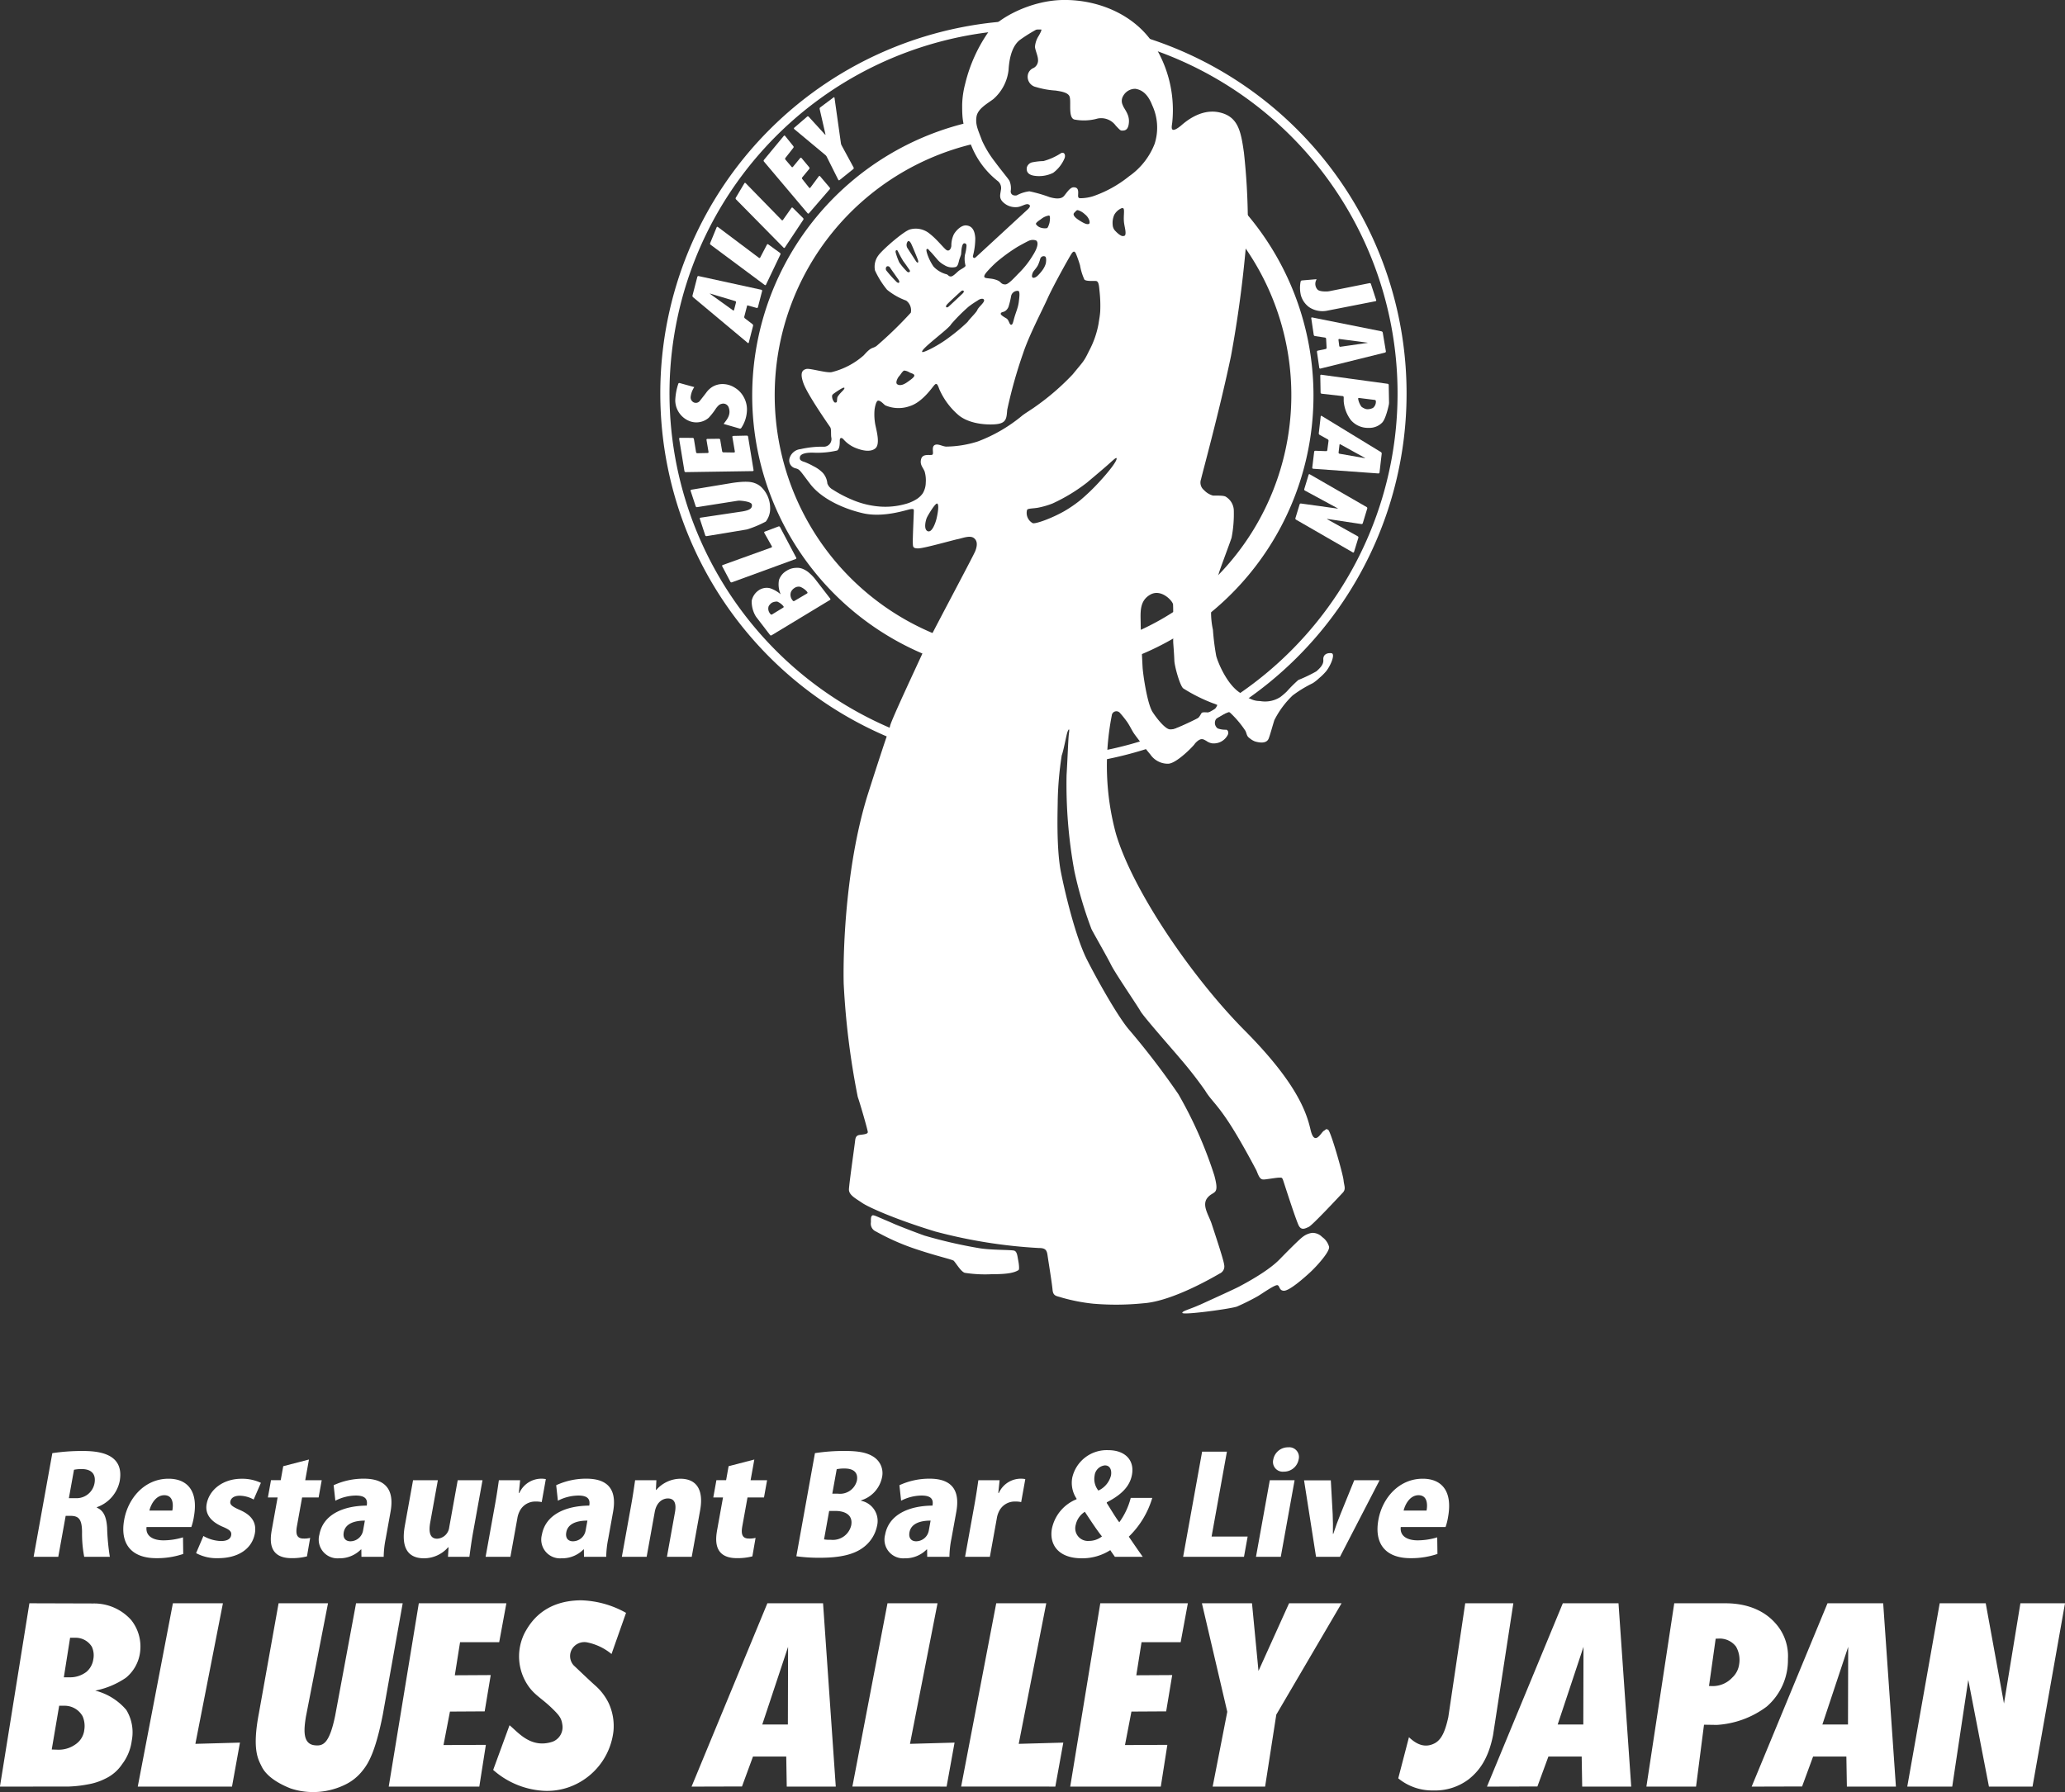 <svg xmlns="http://www.w3.org/2000/svg" xmlns:xlink="http://www.w3.org/1999/xlink" width="333.059" height="289.104" viewBox="0 0 333.059 289.104"><rect x="0" y="0" width="333.059" height="289.104" fill="#333333" stroke="none"/><defs><clipPath id="a"><rect width="120.382" height="211.886" fill="none"/></clipPath></defs><g transform="translate(24913.998 569)"><path d="M498.052,279.935c1.12.461,1.536,1.558,1.651,3.183a35.992,35.992,0,0,0,.44,4.741h-4.135a19.922,19.922,0,0,1-.347-3.993c-.015-2.063-.528-2.613-1.867-2.613h-.774l-1.193,6.607h-3.976l3.018-16.722a32.588,32.588,0,0,1,4.813-.35c2.339,0,6.886.24,6.046,4.892a5.661,5.661,0,0,1-3.661,4.17ZM494.58,278.4a2.946,2.946,0,0,0,3.09-2.391c.347-1.932-1.061-2.3-1.992-2.3a5.614,5.614,0,0,0-1.315.109l-.827,4.586Z" transform="translate(-25396.426 -605.708)" fill="#fff"/><path d="M507.348,285.965a13.127,13.127,0,0,1-4.348.681c-4.023,0-5.874-2.326-5.176-6.189.637-3.534,3.33-6.629,7.148-6.629,3.043,0,4.847,1.976,4.089,6.168a9.079,9.079,0,0,1-.406,1.623h-7.226c-.174,1.471,1.067,2.151,2.727,2.151a10.985,10.985,0,0,0,3.155-.483Zm-1.757-7c.2-1.1.082-2.476-1.3-2.476-1.363,0-2.147,1.446-2.4,2.476Z" transform="translate(-25391.793 -604.273)" fill="#fff"/><path d="M514.945,277.186a4.741,4.741,0,0,0-2.251-.615c-.887,0-1.41.372-1.508.923-.09.5.24.812,1.545,1.382,2.066.9,2.676,2.173,2.413,3.752-.459,2.547-2.722,4.018-5.949,4.018a6.97,6.97,0,0,1-3.534-.815l1.18-2.763a6.014,6.014,0,0,0,2.829.812c1,0,1.538-.33,1.644-.921s-.2-.9-1.405-1.4c-2.275-.989-2.775-2.373-2.546-3.645.419-2.326,2.644-4.08,5.643-4.08a7.088,7.088,0,0,1,3.108.658Z" transform="translate(-25388.031 -604.273)" fill="#fff"/><path d="M516.007,272.8l4.148-1.076-.6,3.336h2.659l-.5,2.785H519.05l-.839,4.655c-.262,1.448.121,1.973,1.075,1.973a3.851,3.851,0,0,0,1.064-.11l-.516,2.984a9.717,9.717,0,0,1-2.5.287c-3.932,0-3.412-3.249-3.159-4.653l.925-5.137h-1.567l.5-2.785H515.6Z" transform="translate(-25384.322 -605.265)" fill="#fff"/><path d="M529.893,283.508a15.62,15.62,0,0,0-.322,2.916h-3.589l-.015-1.183H525.9a4.838,4.838,0,0,1-3.553,1.426,3.023,3.023,0,0,1-3.152-3.8c.59-3.268,3.864-4.672,7.639-4.7.171-.943-.138-1.623-1.751-1.623a7.3,7.3,0,0,0-3.308.833l-.277-2.5a11.512,11.512,0,0,1,4.872-1.054c4.224,0,4.8,2.591,4.307,5.335Zm-3.358-2.921c-1.66,0-3.149.462-3.408,1.886-.182,1.009.375,1.451,1.077,1.451a2.1,2.1,0,0,0,2.041-1.733Z" transform="translate(-25381.684 -604.274)" fill="#fff"/><path d="M539.61,282.375c-.272,1.514-.449,2.875-.6,3.971h-3.452l.094-1.536h-.068a5.2,5.2,0,0,1-3.887,1.779c-2.591,0-3.739-1.689-3.1-5.245l1.327-7.35h4l-1.229,6.8c-.3,1.667,0,2.634,1.115,2.634a2.076,2.076,0,0,0,1.951-1.866l1.365-7.57h4Z" transform="translate(-25377.301 -604.196)" fill="#fff"/><path d="M546.443,277.6a3.959,3.959,0,0,0-.962-.088,2.8,2.8,0,0,0-2.6,1.558,3.868,3.868,0,0,0-.369,1.164l-1.117,6.189h-4l1.508-8.363c.293-1.623.472-2.874.631-3.992h3.43l-.213,2.06h.09a3.89,3.89,0,0,1,4.267-2.238Z" transform="translate(-25373.07 -604.274)" fill="#fff"/><path d="M554.288,283.508a15.748,15.748,0,0,0-.324,2.916h-3.587l-.015-1.183h-.069a4.832,4.832,0,0,1-3.552,1.426,3.024,3.024,0,0,1-3.153-3.8c.59-3.268,3.865-4.672,7.641-4.7.171-.943-.138-1.623-1.751-1.623a7.3,7.3,0,0,0-3.309.833l-.275-2.5a11.5,11.5,0,0,1,4.87-1.054c4.226,0,4.8,2.591,4.308,5.335Zm-3.358-2.921c-1.66,0-3.15.462-3.408,1.886-.182,1.009.375,1.451,1.077,1.451a2.1,2.1,0,0,0,2.041-1.733Z" transform="translate(-25370.186 -604.274)" fill="#fff"/><path d="M563.6,286.425h-4l1.295-7.176c.234-1.293,0-2.238-1.14-2.238-.842,0-1.835.593-2.12,2.172l-1.307,7.242h-4l1.517-8.406c.265-1.47.456-2.785.622-3.948h3.43l-.075,1.56h.068a5.221,5.221,0,0,1,3.867-1.8c2.682,0,3.776,1.866,3.2,5.072Z" transform="translate(-25366.029 -604.274)" fill="#fff"/><path d="M564.826,272.8l4.148-1.076-.6,3.336h2.659l-.5,2.785h-2.659l-.84,4.655c-.262,1.448.122,1.973,1.076,1.973a3.856,3.856,0,0,0,1.065-.11l-.517,2.984a9.723,9.723,0,0,1-2.5.287c-3.932,0-3.414-3.249-3.161-4.653l.927-5.137h-1.567l.5-2.785h1.567Z" transform="translate(-25361.309 -605.265)" fill="#fff"/><path d="M581.89,278.817a3.329,3.329,0,0,1,2.584,4.061,5.747,5.747,0,0,1-2.269,3.511c-1.389,1.03-3.5,1.624-6.882,1.624a26.647,26.647,0,0,1-3.864-.24l3-16.636a30.433,30.433,0,0,1,4.813-.352c2.089,0,3.617.219,4.766,1.031a3.118,3.118,0,0,1,1.224,3.292,4.9,4.9,0,0,1-3.362,3.645Zm-5.964,6.234a5.254,5.254,0,0,0,1.1.065,3.035,3.035,0,0,0,3.286-2.347c.307-1.711-1.083-2.306-2.537-2.306h-1.024Zm2.263-7.373a2.8,2.8,0,0,0,3.037-2.11c.246-1.358-.624-1.951-1.964-1.951a5.682,5.682,0,0,0-1.293.112l-.712,3.949Z" transform="translate(-25357.016 -605.708)" fill="#fff"/><path d="M591.906,283.508a15.625,15.625,0,0,0-.322,2.916H588l-.015-1.183h-.069a4.832,4.832,0,0,1-3.552,1.426,3.024,3.024,0,0,1-3.153-3.8c.59-3.268,3.865-4.672,7.641-4.7.171-.943-.138-1.623-1.751-1.623a7.3,7.3,0,0,0-3.309.833l-.275-2.5a11.508,11.508,0,0,1,4.869-1.054c4.227,0,4.8,2.591,4.31,5.335Zm-3.358-2.921c-1.66,0-3.15.462-3.408,1.886-.182,1.009.375,1.451,1.077,1.451a2.1,2.1,0,0,0,2.041-1.733Z" transform="translate(-25352.451 -604.274)" fill="#fff"/><path d="M599,277.6a3.961,3.961,0,0,0-.962-.088,2.8,2.8,0,0,0-2.6,1.558,3.87,3.87,0,0,0-.369,1.164l-1.117,6.189h-4l1.508-8.363c.293-1.623.474-2.874.631-3.992h3.43l-.213,2.06h.091a3.887,3.887,0,0,1,4.266-2.238Z" transform="translate(-25348.295 -604.274)" fill="#fff"/><path d="M615.683,278.4a14.352,14.352,0,0,1-3.786,6.253c.668.968,1.438,2.109,2.254,3.25h-4.5c-.232-.35-.474-.658-.739-1.076a8.38,8.38,0,0,1-4.6,1.315c-3.839,0-5.266-2.279-4.816-4.781a6.545,6.545,0,0,1,3.967-4.742l.015-.087a4.616,4.616,0,0,1-.7-3.4A5.7,5.7,0,0,1,608.6,270.7c2.637,0,4.241,1.557,3.81,3.951-.293,1.624-1.351,3.074-4.052,4.455l-.021.112c.674,1.051,1.452,2.39,2.028,3.115a11.628,11.628,0,0,0,1.844-3.929h3.474Zm-8.116,6.212c-.8-.987-1.814-2.547-2.76-3.971a3.318,3.318,0,0,0-1.474,2.128,2.035,2.035,0,0,0,2.128,2.569,3.338,3.338,0,0,0,2.107-.725m-1.192-9.767a2.974,2.974,0,0,0,.617,2.37,3.683,3.683,0,0,0,2.032-2.437c.134-.745-.072-1.624-.981-1.624a1.858,1.858,0,0,0-1.667,1.691" transform="translate(-25343.834 -605.75)" fill="#fff"/><path d="M623.671,287.824h-9.815l3.062-16.963h4l-2.472,13.693h5.816Z" transform="translate(-25337.029 -605.673)" fill="#fff"/><path d="M625.84,288.05h-4l2.229-12.355h4Zm.481-13.738a1.575,1.575,0,0,1-1.692-1.953,2.408,2.408,0,0,1,2.4-1.975,1.571,1.571,0,0,1,1.688,1.975,2.4,2.4,0,0,1-2.4,1.953" transform="translate(-25333.264 -605.897)" fill="#fff"/><path d="M639.295,273.993l-6.39,12.354h-3.862l-1.932-12.333h4.316l.3,5.421c.054,1.076.054,2.085.035,3.2h.069c.366-1.14.717-2.085,1.168-3.2l2.207-5.441Z" transform="translate(-25330.781 -604.196)" fill="#fff"/><path d="M644.831,285.965a13.135,13.135,0,0,1-4.349.681c-4.023,0-5.874-2.326-5.176-6.189.637-3.534,3.331-6.629,7.15-6.629,3.041,0,4.845,1.976,4.089,6.168a9.342,9.342,0,0,1-.406,1.623h-7.226c-.174,1.471,1.065,2.151,2.726,2.151a10.993,10.993,0,0,0,3.155-.483Zm-1.758-7c.2-1.1.084-2.476-1.3-2.476-1.364,0-2.147,1.446-2.4,2.476Z" transform="translate(-25326.986 -604.273)" fill="#fff"/><path d="M504.931,287.485H513l-4.443,22.678,7.191-.2-1.283,7.093h-15.2Z" transform="translate(-25391.043 -597.836)" fill="#fff"/><path d="M528.379,287.485H535.9l-3.206,17.961c-1.139,5.758-2.245,7.776-3.222,8.98a7.938,7.938,0,0,1-2.9,2.342,11.742,11.742,0,0,1-4.881,1.171,11.415,11.415,0,0,1-3.871-.584c-2.242-.887-3.97-2.082-4.686-3.578-.515-1.077-1.561-2.635-.424-8.558l3.174-17.735h7.972l-3.562,18.286c-.327,2.017-.586,4.4,1.4,4.622,1.321.147,2.363-.146,3.318-4.783Z" transform="translate(-25384.949 -597.836)" fill="#fff"/><path d="M531.627,287.485H545.75l-1.157,6.279H538.28l-.845,5.337,5.791-.033-.976,5.856-5.6.033-1.041,5.4,6.833-.032-1.057,6.735h-14.61Z" transform="translate(-25378.076 -597.836)" fill="#fff"/><path d="M538.228,314.516l2.635-7.2c1.391,1.123,3.417,3.808,6.932,2.66a2.5,2.5,0,0,0,1.586-2.757c-.147-1-.419-1.432-1.66-2.635-1.635-1.586-2.734-2.075-3.783-3.539a8.38,8.38,0,0,1-.562-8.762c.789-1.392,2.93-5.075,9.006-5.123a15.666,15.666,0,0,1,7.272,2.025l-2.342,6.639a8.959,8.959,0,0,0-3.832-1.855,2.332,2.332,0,0,0-2.538,1.051,2.228,2.228,0,0,0,.268,2.635c.758.708,2.384,2.275,3.417,3.2a9.07,9.07,0,0,1,2.245,2.93,8.829,8.829,0,0,1,.758,4.441,10.884,10.884,0,0,1-5.931,8.541,10.549,10.549,0,0,1-5.281,1.127,13.416,13.416,0,0,1-8.19-3.371" transform="translate(-25372.68 -597.99)" fill="#fff"/><path d="M575.507,307.046l.032-12.533-4.163,12.533Zm-.259,5.168h-5.369l-1.773,4.825-8.134.023L572.2,287.485h8.981l2.051,29.576h-7.907l-.081-4.848" transform="translate(-25362.43 -597.836)" fill="#fff"/><path d="M615.915,287.486l8.078,0,1.047,10.916,4.931-10.916h8.468l-10.527,17.961-1.806,11.616h-8.458l2.358-12.071Z" transform="translate(-25336.059 -597.836)" fill="#fff"/><path d="M648.238,287.485H656l-3.274,21.279c-.781,4-2.388,5.881-3.9,7.094a8.969,8.969,0,0,1-5.727,1.822,8.624,8.624,0,0,1-5.662-1.953l1.726-6.637c1.429,1.365,2.746,1.686,4.1,1.008,1.236-.617,1.789-2.179,2.245-4.23Z" transform="translate(-25325.914 -597.836)" fill="#fff"/><path d="M698.463,287.485h7.422l2.946,16.172,2.649-16.172h7.192l-5.238,29.576h-7.029l-3.333-17.212-2.588,17.212h-7.252Z" transform="translate(-25299.611 -597.836)" fill="#fff"/><path d="M499.214,296.53a3.259,3.259,0,0,1-1.107,2.019,4.32,4.32,0,0,1-2.785.878h-.859l1.008-6.379h.983a3.046,3.046,0,0,1,2.532,1.463,3.327,3.327,0,0,1,.228,2.019m-1.464,11.486a3.253,3.253,0,0,1-1.232,2.1,4.66,4.66,0,0,1-3.032.992l-.976-.032,1.2-7.06h.878a3.318,3.318,0,0,1,2.9,1.694,3.95,3.95,0,0,1,.255,2.307m1.78-6.442a13.323,13.323,0,0,0,4.954-2.075,6.375,6.375,0,0,0,2.319-4.485,6.86,6.86,0,0,0-1.473-4.829,8.016,8.016,0,0,0-6.117-2.669l-10.3-.031-4.751,29.576,11.107-.012a19.78,19.78,0,0,0,3.062-.346,9.8,9.8,0,0,0,2.8-.912,6.7,6.7,0,0,0,2.734-2.342,7.938,7.938,0,0,0,1.561-3.807,6.958,6.958,0,0,0-.878-4.947,9.679,9.679,0,0,0-5.019-3.122" transform="translate(-25398.164 -597.836)" fill="#fff"/><path d="M606.328,287.485h14.124l-1.159,6.279h-6.31l-.846,5.337,5.791-.033-.976,5.856-5.6.033-1.041,5.4,6.833-.032-1.057,6.735h-14.61Z" transform="translate(-25342.863 -597.836)" fill="#fff"/><path d="M583.263,287.485h8.07l-4.443,22.678,7.191-.2-1.284,7.093H577.6Z" transform="translate(-25354.119 -597.836)" fill="#fff"/><path d="M595.182,287.485h8.07l-4.443,22.678,7.191-.2-1.285,7.093H589.522Z" transform="translate(-25348.5 -597.836)" fill="#fff"/><path d="M679.605,297.279a3.576,3.576,0,0,1-1.123,2.2,4.293,4.293,0,0,1-3.2,1.367l-.546-.015,1.074-7.631.5-.018a3.293,3.293,0,0,1,2.782,1.293,4.321,4.321,0,0,1,.514,2.807m5.84-6.574c-1.532-1.757-4.136-3.221-8.041-3.221h-8.276l-4.491,29.576h8.006l1.285-9.988,2.082.032a14.887,14.887,0,0,0,8.038-2.962,9.909,9.909,0,0,0,3.417-7.679,7.893,7.893,0,0,0-2.019-5.759" transform="translate(-25313.092 -597.836)" fill="#fff"/><path d="M662.7,307.046l.031-12.533-4.166,12.533Zm-.262,5.168h-5.369l-1.773,4.825-8.135.023,12.235-29.576h8.98l2.051,29.576h-7.907l-.081-4.848" transform="translate(-25321.33 -597.836)" fill="#fff"/><path d="M691.713,307.046l.031-12.533-4.165,12.533Zm-.262,5.168h-5.369l-1.773,4.825-8.135.023,12.233-29.576h8.981l2.053,29.576h-7.909l-.081-4.848" transform="translate(-25307.652 -597.836)" fill="#fff"/><g transform="translate(-24807.5 -569)"><g clip-path="url(#a)"><path d="M188.692,81.112c-.066.631.211,1.086,1.1,1.264a5.15,5.15,0,0,0,3.16-.454A5.65,5.65,0,0,0,194.8,79.54c.211-.665-.195-1.054-.648-.746a10.016,10.016,0,0,1-2.771,1.232,10.488,10.488,0,0,0-1.848.211,1.164,1.164,0,0,0-.843.875" transform="translate(-129.585 -54.041)" fill="#fff"/><path d="M109.973,626.379c-.544-.242-1.108-.495-1.264-.421-.28.131-.265.533-.259,1.1a1.369,1.369,0,0,0,.827,1.508,37.226,37.226,0,0,0,6.628,2.9c3.294,1.1,5.736,1.62,5.916,1.829.485.556,1.118,1.685,1.75,1.928a21.179,21.179,0,0,0,4.377.227c2.457.007,3.609-.218,4.311-.665.178-.113.041-1.136-.065-1.637s-.145-1.329-.616-1.491-3.626-.078-5.572-.391a76.419,76.419,0,0,1-8.931-2.049c-1.916-.681-4.639-1.766-4.978-1.925-.521-.243-1.391-.594-2.123-.918" transform="translate(-74.48 -429.889)" fill="#fff"/><path d="M271.621,646.567c-1.589.725-2.845,1-2.808,1.3.051.412,8-.68,8.83-1.024a36.119,36.119,0,0,0,3.4-1.7c.732-.444,2.706-1.839,3.109-1.743s.237.843,1.006.9c.867.062,3.188-1.973,4.3-3,.939-.869,3.253-3.371,3.011-4.139a2.87,2.87,0,0,0-1.093-1.524,2.2,2.2,0,0,0-1.573-.677,3.046,3.046,0,0,0-1.524.615c-.6.409-3.139,3.007-3.8,3.684s-2.305,2.144-6.5,4.367c-.742.393-3.944,1.848-6.355,2.949" transform="translate(-184.616 -436.069)" fill="#fff"/><path d="M155.789,190.379c-.065-.875-2.074-7.974-2.5-8.136s-.227-.065-.681.194-1.491,2.593-2.139-.194-2.2-7.521-10.632-16.013-18.023-22.5-20.746-31.7a41.982,41.982,0,0,1-.681-19.092.747.747,0,0,1,1.321-.422,16.946,16.946,0,0,1,1.2,1.507c.426.646.8,1.442,1.11,1.872.632.883,1.888,2.488,2.6,3.331a3.416,3.416,0,0,0,2.861,1.483c1.362-.033,4.044-2.836,4.238-3.128s.752-.837,1.173-.837c.273,0,.358.072.729.267a2.181,2.181,0,0,0,.948.407,2.532,2.532,0,0,0,2.466-1.248c.324-.486.049-.981-.243-.948a3.646,3.646,0,0,1-1.321-.211,1.109,1.109,0,0,1,.144-1.872,7.568,7.568,0,0,1,1.7-.765l.165.108a15.987,15.987,0,0,1,2.464,2.917c.263.55.177.841.688,1.2a3.05,3.05,0,0,0,.851.511c1.329.389,1.994.105,2.22-.478s.584-1.912.908-2.95a14.638,14.638,0,0,1,2.95-3.987,19.808,19.808,0,0,1,3.241-1.977,6.878,6.878,0,0,0,1.046-.827A8.791,8.791,0,0,0,153,108.271c.745-.94,1.511-2.82.831-2.893-.854-.091-1.366.336-1.3,1.082s-.535,1.325-1.118,1.844A24.07,24.07,0,0,1,148.5,109.7a21.088,21.088,0,0,0-1.86,1.856,12.514,12.514,0,0,1-1.033.887,4.551,4.551,0,0,1-3.27.657c-.681-.032-1.357-.028-3.367-1.422s-3.383-4.668-3.708-5.835a38.942,38.942,0,0,1-.535-4.243,13.179,13.179,0,0,1-.3-3.018,43.007,43.007,0,0,1,1.232-6.029c.13-.551,1.75-4.8,2.074-5.8a20.162,20.162,0,0,0,.357-4.506,2.669,2.669,0,0,0-1.232-2.075c-.324-.292-1.686-.195-2.139-.227a3.108,3.108,0,0,1-1.426-.875,1.563,1.563,0,0,1-.486-1.75c.195-.908,3.015-11.183,4.83-19.871a187.934,187.934,0,0,0,2.723-21.815,106.451,106.451,0,0,0-.632-11.005c-.486-3.42-.908-5.867-4.036-6.515s-5.721,1.831-6.159,2.188-1.037.762-1.3.616-.113-.746-.065-1.183a19.661,19.661,0,0,0-2.237-11.28C123.049,2.727,116.6-.126,110.44,0c-5.234.11-10.245,2.94-11.735,4.895a24.717,24.717,0,0,0-3.938,8.63,14.532,14.532,0,0,0-.486,3.379c0,2.553.081,3.42,1.6,6.888a13.671,13.671,0,0,0,4.181,5.446,1.443,1.443,0,0,1,.47,1.4c-.1.745-.34,1.321.34,1.969a2.837,2.837,0,0,0,2.139.811c.778,0,1.491-.616,1.945-.454s.227.519-.13.843-7.942,7.326-8.3,7.65-.486.1-.519-.13a11.03,11.03,0,0,0,.389-2.918c-.1-1.523-.713-1.977-1.459-2.042s-1.556.713-1.977,1.394a4.106,4.106,0,0,0-.422,1.913c-.065.518-.389.94-.81.648s-1.556-1.75-2.658-2.593a3.486,3.486,0,0,0-3.209-.713c-1.037.292-4.473,3.306-5.089,4.182a3.041,3.041,0,0,0-.551,2.431,14.194,14.194,0,0,0,1.945,3.112,10.478,10.478,0,0,0,3.08,1.75A1.934,1.934,0,0,1,86,50.442a62.894,62.894,0,0,1-5.543,5.381c-.713.486-.746.032-2.042,1.491a12.185,12.185,0,0,1-5.187,2.723c-.843.162-3.5-.648-4.052-.518s-1.167.454-.486,2.334S72.806,68.627,73,68.919s.1,1.037.162,1.588a1.241,1.241,0,0,1-1.329,1.556,15.474,15.474,0,0,0-3.6.389,2.072,2.072,0,0,0-1.815,1.556,1.3,1.3,0,0,0,.907,1.523c.778.195.681.227,2.431,2.528s5.154,3.955,8.493,4.733,7.066-.551,7.683-.648.551.065.551.357-.194,4.506-.162,5.089-.033.908.94.875,5.64-1.362,6.321-1.491,1.912-.648,2.561-.194.584,1.264.259,2.107S88.949,103.02,88.17,104.77s-5.251,11.216-5.511,12.318.065-.389-3.5,10.762-4.117,24.927-3.987,30.827a125.831,125.831,0,0,0,2.269,18.282c.421,1.2,1.621,5.381,1.621,5.673s-.518.356-1,.421-.94.033-1.037.908-.973,7-1.005,7.909,1.07,1.459,2.107,2.172,5.349,2.658,11.832,4.635a82,82,0,0,0,16.661,2.658c.972,0,1.3.227,1.426,1.135s.714,4.473.811,5.575.648,1.005,1.523,1.3a29.369,29.369,0,0,0,5.024.973,43.736,43.736,0,0,0,8.1-.065c4.8-.324,11.734-4.473,12.318-4.8a1.246,1.246,0,0,0,.713-1.426c-.065-.745-1.556-5.186-2.01-6.58s-1.653-3.014-.681-4.214,2.01-.292,1.1-3.631a67.225,67.225,0,0,0-5.8-13.1,123.833,123.833,0,0,0-7.877-10.308c-1.751-1.977-5.154-8.006-6.872-11.41s-3.4-10.146-4.181-14.068-.519-10.34-.519-11.572a53.532,53.532,0,0,1,.648-7.294c.292-.745.746-3.274.908-3.728s.389-.778.259.13-.195,3.566-.389,6.775a77.426,77.426,0,0,0,1.264,15.527,64.988,64.988,0,0,0,2.755,9.336c.356.713,2.5,4.441,3.177,5.8s4.247,6.58,4.733,7.455,5.64,6.71,6.191,7.391a65.978,65.978,0,0,1,4.214,5.381c.94,1.556,1.783,2.042,3.793,5.089s4.506,7.844,4.506,7.844c.454,1.167.648,1.491,1.3,1.426s1.945-.292,2.334-.292.486-.065.648.389,2.172,6.807,2.593,7.455.94.389,1.556.1,4.895-4.895,5.478-5.511.195-1.167.13-2.042M120.2,38.084c-.285.013-.76-.348-1.155-.766a1.489,1.489,0,0,1-.486-1.021,3.251,3.251,0,0,1,.252-1.638A2.468,2.468,0,0,1,120,33.586c.236-.026.347-.019.377.316.038.424-.061,1.021-.012,1.762.045.687.287,1.409.267,1.945-.017.439-.157.461-.438.474m8.1,59.425c.063,1.005,0,5.8.033,6.224s.146,1.9.178,2.836.906,4.081,1.442,4.49a26.533,26.533,0,0,0,4.8,2.4,4.238,4.238,0,0,1,.685.275,1.884,1.884,0,0,1-1.009,1.086c-.367.193-.79.063-1.212.1s-.28.164-.766.812c-.407.542-2.565,1.351-3.793,1.825a3.024,3.024,0,0,1-.827.109c-.666.025-1.945-1.449-2.82-2.778s-1.556-6.11-1.621-7.212-.308-6.4-.308-6.856c0-1.848-.324-3.835,1.556-4.895,1.783-1,3.631,1.07,3.663,1.588M105.115,30.863a5.672,5.672,0,0,0-2.034.656c-.34.073-.973.008-.973-.672a3.042,3.042,0,0,0-.194-1.661c-.186-.358-1.332-1.7-2.407-3.161a16.937,16.937,0,0,1-2.018-3.33c-.632-1.726-1.094-2.537-.9-3.849s1.742-2.115,2.723-2.861a7.3,7.3,0,0,0,2.456-4.716c.122-2.115.656-3.963,1.872-4.862a24.764,24.764,0,0,1,2.869-1.775.961.961,0,0,1,.389-.146c.437.1-.049.9-.268,1.289a3.864,3.864,0,0,0-.608,1.775c.049.559.462,1.434.486,1.994a1.4,1.4,0,0,1-.681,1.41,1.509,1.509,0,0,0-.973,1.264,1.688,1.688,0,0,0,1.337,1.823,13.7,13.7,0,0,0,3.16.567c.664.114,1.889.243,2.22.891.373.729-.267,3.412.778,3.776a8.126,8.126,0,0,0,3.785-.154,2.911,2.911,0,0,1,2.917,1.143c.778.827.778.827,1.191.8s.891-.211.94-1.451-.818-2.075-.989-2.634a1.536,1.536,0,0,1,.049-1.483,2.2,2.2,0,0,1,1.969-1.167c.827.122,1.921.584,2.723,2.65a8.569,8.569,0,0,1,.389,6.224,11.392,11.392,0,0,1-4.109,5.227,19.139,19.139,0,0,1-5.835,3.233,7.1,7.1,0,0,1-2.091.316c-.413-.049-.292-.389-.292-.924s-.17-.859-.778-.835-1.22,1.112-1.58,1.467c-.568.559-1.7.267-2.237.122a22.381,22.381,0,0,0-3.29-.948m9.611,5.263c-.371.155-.99-.211-1.641-.632-.413-.269-.813-.607-.827-.924-.007-.155.144-.286.3-.438.072-.086.2-.238.365-.231a2.7,2.7,0,0,1,1.114.636c.766.577.969,1.47.685,1.589m-7.912.547a1.371,1.371,0,0,1-.607-.493c-.138-.212.541-.643.837-.852a2.6,2.6,0,0,1,1.256-.559c.264.057.112.967.081,1.135s-.235.822-.4.9a2.152,2.152,0,0,1-1.163-.126m.951,5.867a3.648,3.648,0,0,1-.527,1.037,6.855,6.855,0,0,1-.7.819c-.343.359-.706.491-.883.381s-.119-.419-.008-.729c.13-.361.605-.747.875-1.3a6.845,6.845,0,0,0,.365-1.025.569.569,0,0,1,.779-.345c.256.151.151.927.1,1.159m-9.53,1.353a19.83,19.83,0,0,1,1.586-1.606,27.811,27.811,0,0,1,3.246-2.379c.4-.25,1.724-.957,1.935-1.047a1.551,1.551,0,0,1,1.216-.061c.4.288.263,1.142-.511,2.358a14.656,14.656,0,0,1-2.159,2.785c-.848.85-1.784,1.944-2.31,1.942-.643,0-.68-.361-1.1-.587a3.986,3.986,0,0,0-1.2-.342c-.5-.07-.972-.071-1.061-.243-.106-.2.089-.487.356-.819m5.187,4.8a5.94,5.94,0,0,1-.231,1.046c-.068.249-.32.935-.459,1.4-.182.6-.263,1.19-.486,1.245-.367.092-.358-.727-.818-1.015-.2-.123-.943-.521-.924-.754.05-.3.338-.207.705-.425a1.5,1.5,0,0,0,.559-.717,13.652,13.652,0,0,0,.425-1.775,1.067,1.067,0,0,1,1.094-.778c.389,0,.207,1.135.134,1.775M88.575,40.183c.211-.112.293.118.551.372.379.373.881,1.005,1.057,1.187A3.728,3.728,0,0,0,91.4,42.76a2.288,2.288,0,0,0,1.846.308c.332-.116.431-.623.535-1.039.088-.352.272-.763.316-.96.034-.15.035-.431.067-.717.059-.537.177-1.12.486-1.1.227.015.314.14.335.359a7.013,7.013,0,0,1-.262,1.519,4.22,4.22,0,0,0,.1,1.712c.023.245-.734.577-1.056.821s-.908.915-1.285.937-.453-.261-.7-.346A4.374,4.374,0,0,1,89.661,43a8.206,8.206,0,0,1-.978-1.928c-.123-.382-.243-.8-.107-.891m5.77,7.18c-.47.454-1.912,1.8-2.237,2.091s-.616.081-.292-.308,2.3-2.172,2.3-2.172c.243-.227.7-.065.227.389M92.493,52.31a28.568,28.568,0,0,1,2.826-2.837,14.693,14.693,0,0,1,1.447-.982c.352-.278.851-.409,1.018-.164.262.383-.842,1.145-1.061,1.692-.159.4-1.206,1.377-1.573,1.921A28.763,28.763,0,0,1,92.1,54.486c-1.686,1.288-4.107,2.475-4.264,2.292-.35-.412,4.37-3.782,4.659-4.468m-8.8-6.836a20.241,20.241,0,0,1-1.621-1.807.511.511,0,0,1,0-.632c.162-.178.47-.049.551.1s1.226,1.747,1.41,2.026c.252.381.049.656-.34.316m1.718-1.637a10.931,10.931,0,0,1-1.272-1.5,10.353,10.353,0,0,1-.592-1.637c-.056-.287.146-.462.324-.252a17.921,17.921,0,0,0,.916,1.686c.486.64.714,1.013.981,1.378s-.13.511-.356.324m.04-3.821a.974.974,0,0,1-.024-.96c.219-.419.51.037.607.219.179.337.948,2.2,1.106,2.65s-.049.608-.316.207-1.151-1.777-1.374-2.115M84.141,60.657c.168-.152.537-.836.8-.876a1.987,1.987,0,0,1,.865.31c.3.148.74.219.761.482s-.594.686-.911.915-1.181.91-1.824.516c-.429-.264.143-1.195.31-1.347M73.3,63.847c.04-.239.345-.386.578-.567.3-.2,1.257-.857,1.39-.723s-.273.5-.589.834a5.952,5.952,0,0,0-.434.534c-.145.211-.111.378-.167.845-.026.216-.327.205-.412.122a1.522,1.522,0,0,1-.367-1.046M90.142,83.691c-.15.622-.715,2.285-1.416,2.005s-.325-1.776-.136-2.192S90,81.044,90.275,81.247c.337.251.016,1.821-.133,2.445M96.8,71.22a17.335,17.335,0,0,1-5.081.827c-.535,0-1.3-.486-1.8-.283-.706.284-.117,1.451-.47,1.6s-1.528-.243-1.783.681.288,1.329.567,2.034a5.141,5.141,0,0,1,.178,1.783,3.442,3.442,0,0,1-.486,1.726,3.564,3.564,0,0,1-.916.891,6.665,6.665,0,0,1-1.994.859,12,12,0,0,1-3.914.389A14.054,14.054,0,0,1,76.485,80.6a19.806,19.806,0,0,1-3.106-1.635A1.845,1.845,0,0,1,72.54,78a2.963,2.963,0,0,0-.729-1.708,5.339,5.339,0,0,0-1.489-1.07,11.258,11.258,0,0,0-1.459-.693c-.815-.231-.772-.486-.766-.7.022-.757,1.429-.827,2.206-.8a14.007,14.007,0,0,0,3.823-.353c.389-.292.413-.972.413-1.58s.365-.462.559-.267a5.149,5.149,0,0,0,1.993,1.435c1.216.486,2.456.681,3.185.073s.316-2.383.049-3.574a8.832,8.832,0,0,1-.17-2.7c.049-.34.243-1.459.608-1.434s.754.462,1.094.754a5.384,5.384,0,0,0,4.011.122c1.945-.608,3.525-2.917,3.865-3.306s.511-.438.851.559A11.61,11.61,0,0,0,93.5,66.8c1.508,1.41,4.109,1.775,6.029,1.653s1.9-.948,2.018-2.334a75.26,75.26,0,0,1,2.553-9.092c.948-2.893,3.112-7,3.963-8.9s3.428-6.552,3.865-7.208.632-.158.754.134c.054.131.36.9.608,1.751A9.1,9.1,0,0,0,114,45.11c.3.288,1.378.195,1.84.219s.506.693.6,1.665a21.445,21.445,0,0,1,.109,3.221c-.04.7-.19,1.444-.267,1.994a14.929,14.929,0,0,1-1.548,4.425c-.852,1.762-.907,1.645-2.609,3.744a39.353,39.353,0,0,1-6.159,5.308c-.448.333-1.674,1.077-2.067,1.418a24.912,24.912,0,0,1-7.1,4.117m16.5,9.5a20.758,20.758,0,0,1-2.59,1.769c-2.018,1.14-4.57,2.058-5.04,1.912a1.879,1.879,0,0,1-.924-2.123c.081-.259.792-.224,1.669-.356a13.127,13.127,0,0,0,2.447-.7,28.192,28.192,0,0,0,5.576-3.387c.542-.463,2.027-1.7,3.144-2.674.886-.772,1.489-1.384,1.59-1.26.223.34-1.27,2.233-2.9,3.983a32.656,32.656,0,0,1-2.969,2.834" transform="translate(-45.594 0)" fill="#fff"/><path d="M60.19,10.447a60.191,60.191,0,1,0,0,120.382q1.554,0,3.088-.078v-1.475q-1.534.08-3.088.081a58.714,58.714,0,1,1,7.157-.437V130.4A60.191,60.191,0,0,0,60.19,10.447" transform="translate(0.001 -7.175)" fill="#fff"/><path d="M122.654,72.7v4.863A41.663,41.663,0,1,1,83.276,66.09V62.464A45.264,45.264,0,1,0,122.654,72.7" transform="translate(-32.705 -42.899)" fill="#fff"/><path d="M33.4,280.124a.2.2,0,0,1-.235-.09l-1.321-2.5a.141.141,0,0,1,.079-.2l7.85-2.83a.137.137,0,0,0,.075-.2l-1.216-2.158a.139.139,0,0,1,.074-.2l2.221-.839a.2.2,0,0,1,.234.089l2.625,4.962a.142.142,0,0,1-.079.2Z" transform="translate(-21.859 -186.179)" fill="#fff"/><path d="M16.632,252.219a.2.2,0,0,1-.217-.132l-.82-2.493a.139.139,0,0,1,.112-.186l6.637-1.1c2.194-.322,3.05-.169,3.6.04a2.983,2.983,0,0,1,1.192.779,4.718,4.718,0,0,1,1.286,3.2,3.425,3.425,0,0,1-.7,2.216,17.575,17.575,0,0,1-2.843,1.213,2.382,2.382,0,0,1-.322.082l-6.387,1.058a.2.2,0,0,1-.217-.131l-.876-2.662a.136.136,0,0,1,.113-.183l6.8-1.015c.76-.14,1.641-.351,1.477-1.122-.11-.513-1.948-.612-1.948-.612a1.9,1.9,0,0,0-.332.017Z" transform="translate(-10.704 -170.404)" fill="#fff"/><path d="M10.751,230.259a.2.2,0,0,1-.194-.162l-.853-5.21a.136.136,0,0,1,.14-.164l2.044.012a.206.206,0,0,1,.194.166l.351,2.146a.2.2,0,0,0,.194.161l1.676-.035a.14.14,0,0,0,.139-.168l-.328-1.94a.139.139,0,0,1,.139-.167l1.877-.023a.2.2,0,0,1,.195.163l.315,1.864a.209.209,0,0,0,.195.167l1.713.025a.135.135,0,0,0,.139-.162l-.4-2.348a.141.141,0,0,1,.139-.168l2.2-.049a.2.2,0,0,1,.194.161l.884,5.4a.14.14,0,0,1-.14.167Z" transform="translate(-6.663 -154.092)" fill="#fff"/><path d="M18.322,204.53a.251.251,0,0,1-.257.09l-2.586-.747c.376-.564,1.314-1.418.788-2.727a.924.924,0,0,0-1.069-.524c-.367.085-.519.2-.93.712a10.894,10.894,0,0,1-1.2,1.55,3.042,3.042,0,0,1-3.233.474,3.633,3.633,0,0,1-2.159-3.287,9.76,9.76,0,0,1,.49-2.679.176.176,0,0,1,.212-.115l2.369.654a3.487,3.487,0,0,0-.578,1.518.9.9,0,0,0,.462.938.813.813,0,0,0,.97-.18c.24-.31.775-.978,1.087-1.4a3.419,3.419,0,0,1,1.021-.944,3.2,3.2,0,0,1,1.625-.421,3.707,3.707,0,0,1,1.986.61,3.868,3.868,0,0,1,1.352,1.4,4.125,4.125,0,0,1,.57,1.983,5.44,5.44,0,0,1-.919,3.092" transform="translate(-5.264 -135.483)" fill="#fff"/><path d="M23.582,146.445a.175.175,0,0,0-.118-.21l-4.023-1.206c-.088-.027-.1,0-.024.049l3.674,2.641a.107.107,0,0,0,.178-.064Zm1.809.467-.475,1.832a.275.275,0,0,0,.091.263l1.238.951a.276.276,0,0,1,.091.263l-.693,2.7a.1.1,0,0,1-.17.055L16.65,145.6a.288.288,0,0,1-.086-.269l.781-3.011a.176.176,0,0,1,.2-.126l10.128,2.211a.16.16,0,0,1,.121.2l-.678,2.613a.164.164,0,0,1-.2.117l-1.528-.424" transform="translate(-11.371 -97.657)" fill="#fff"/><path d="M68.857,55.233a.137.137,0,0,1,0-.216l2.084-1.8a.173.173,0,0,1,.239.014l2.634,2.879c.062.068.1.05.075-.04l-.934-4.079a.28.28,0,0,1,.1-.262l2.14-1.6a.091.091,0,0,1,.157.065l1.035,7.341a1.116,1.116,0,0,0,.1.312l1.944,3.583a.209.209,0,0,1-.05.252l-2.22,1.784a.13.13,0,0,1-.2-.045l-1.868-3.736a.956.956,0,0,0-.2-.256Z" transform="translate(-47.253 -34.409)" fill="#fff"/><path d="M340.617,144.457a.193.193,0,0,1,.216.126l.849,2.6a.144.144,0,0,1-.112.191l-7.715,1.512a3.871,3.871,0,0,1-2.972-.544,3.571,3.571,0,0,1-1.343-1.918,5.176,5.176,0,0,1-.043-2.223.238.238,0,0,1,.2-.178l2.09-.178.227-.019c.034,0,.047.028.03.069l-.014.037a1.363,1.363,0,0,0,.194,1.564c.369.384,1.6.3,1.6.3a3.077,3.077,0,0,0,.33-.044Z" transform="translate(-226.22 -98.78)" fill="#fff"/><path d="M338.516,249.537a.22.22,0,0,1,.1.243l-.722,2.369a.2.2,0,0,1-.214.135l-5.477-.826c-.091-.014-.1.012-.019.057l4.9,2.739a.217.217,0,0,1,.1.241l-.7,2.285a.127.127,0,0,1-.193.076l-9.16-5.283a.22.22,0,0,1-.1-.243l.678-2.226a.2.2,0,0,1,.214-.137l5.873.815c.091.013.1-.013.018-.057l-5.256-2.846a.213.213,0,0,1-.1-.239l.7-2.307a.127.127,0,0,1,.193-.076Z" transform="translate(-224.594 -167.738)" fill="#fff"/><path d="M50.117,298.182a1.109,1.109,0,0,1,.288-.159,1.846,1.846,0,0,1,.687-.108,2.574,2.574,0,0,1,.786.515,2.417,2.417,0,0,1,.223.244.145.145,0,0,1-.042.217l-1.8,1.1a.192.192,0,0,1-.245-.045l-.128-.166a1.235,1.235,0,0,1-.168-1.13,1.789,1.789,0,0,1,.4-.463m3.809-2.5a1.166,1.166,0,0,1,.9-.145,2.993,2.993,0,0,1,.874.564,1.887,1.887,0,0,1,.222.247l.025.034a.15.15,0,0,1-.046.221l-2.047,1.209a.2.2,0,0,1-.246-.047l-.1-.135a1.353,1.353,0,0,1-.187-1.3,1.535,1.535,0,0,1,.611-.647m-2.289,1.051a4.9,4.9,0,0,0-1.763-.992,2.3,2.3,0,0,0-1.846.4,2.706,2.706,0,0,0-1.058,1.641,4.615,4.615,0,0,0,.579,2.37,2.385,2.385,0,0,0,.18.28l2.2,2.871a.191.191,0,0,0,.244.046l9.421-5.7a.145.145,0,0,0,.041-.218l-2.5-3.239a7.552,7.552,0,0,0-.819-.844,3.613,3.613,0,0,0-.92-.625,2.4,2.4,0,0,0-1.321-.251,2.881,2.881,0,0,0-1.472.466,2.713,2.713,0,0,0-1.231,1.489,3.951,3.951,0,0,0,.268,2.3" transform="translate(-32.235 -200.865)" fill="#fff"/><path d="M53.26,74.013a.208.208,0,0,1,0-.256l3.205-3.875a.131.131,0,0,1,.211,0l1.331,1.657a.221.221,0,0,1,0,.262l-1.284,1.637a.215.215,0,0,0,0,.259l1,1.179a.135.135,0,0,0,.214,0l1.177-1.426a.134.134,0,0,1,.213,0l1.246,1.5a.209.209,0,0,1,0,.257l-1.131,1.367a.217.217,0,0,0,0,.26l1.106,1.4a.122.122,0,0,0,.2,0L62.112,76.4a.127.127,0,0,1,.208-.007l1.557,1.836a.2.2,0,0,1,0,.253l-3.355,3.88a.139.139,0,0,1-.217,0Z" transform="translate(-36.547 -47.957)" fill="#fff"/><path d="M25.7,119.712a.227.227,0,0,1-.07-.254l1.05-2.551a.123.123,0,0,1,.2-.054l6.618,4.971a.137.137,0,0,0,.21-.048l1.081-2.072a.14.14,0,0,1,.212-.05l1.9,1.383a.21.21,0,0,1,.063.249l-2.324,4.871a.132.132,0,0,1-.206.051Z" transform="translate(-17.592 -80.233)" fill="#fff"/><path d="M38.842,96.837a.229.229,0,0,1-.032-.262l1.385-2.333a.122.122,0,0,1,.2-.024l5.813,5.956a.134.134,0,0,0,.213-.017l1.363-1.933A.136.136,0,0,1,48,98.2l1.675,1.668a.213.213,0,0,1,.026.257l-2.974,4.485a.13.13,0,0,1-.209.02Z" transform="translate(-26.635 -64.677)" fill="#fff"/><path d="M347.482,198.575a1.109,1.109,0,0,1-.325-.049,2.116,2.116,0,0,1-.667-.361,3.14,3.14,0,0,1-.488-1.052,1.285,1.285,0,0,1-.041-.266c0-.058.076-.1.167-.084l2.516.314a.206.206,0,0,1,.174.187v.023a1.276,1.276,0,0,1-.462,1.076,1.973,1.973,0,0,1-.874.211m2.319,2.195c.643-.6,1.111-2.94,1.111-2.94a1.889,1.889,0,0,0,.03-.331l-.051-2.836a.2.2,0,0,0-.168-.189l-10.707-1.462a.139.139,0,0,0-.163.144l.049,2.732a.2.2,0,0,0,.169.186l3.394.383a.192.192,0,0,1,.166.186l0,.631a5.8,5.8,0,0,0,1.158,3.057,3.637,3.637,0,0,0,2.881,1.253,2.89,2.89,0,0,0,2.13-.814" transform="translate(-233.406 -132.557)" fill="#fff"/><path d="M339.716,168.078a.165.165,0,0,0,.187.142l4.334-.621c.091-.013.091-.033,0-.045l-4.5-.59a.123.123,0,0,0-.144.144Zm-2.115-1.146a.213.213,0,0,0-.173-.192l-1.634-.247a.241.241,0,0,1-.19-.19l-.4-2.684a.11.11,0,0,1,.139-.132l11.2,2.247a.261.261,0,0,1,.191.2l.506,3.023a.184.184,0,0,1-.135.2l-10.422,2.582a.149.149,0,0,1-.186-.125l-.373-2.571a.18.18,0,0,1,.14-.2l1.259-.259a.2.2,0,0,0,.155-.2Z" transform="translate(-230.212 -112.278)" fill="#fff"/><path d="M339.974,220.08a.18.18,0,0,0,.145.195l4.058.713c.09.016.1-.007.018-.052l-3.913-2.162a.1.1,0,0,0-.165.085Zm-2.01-.217a.188.188,0,0,0,.189-.159l.2-1.495a.264.264,0,0,0-.123-.247l-1.323-.734a.271.271,0,0,1-.127-.247l.311-2.723a.1.1,0,0,1,.161-.079l9.555,5.835a.285.285,0,0,1,.123.253l-.355,3.039a.177.177,0,0,1-.186.154l-10.514-.759a.158.158,0,0,1-.147-.178l.307-2.564a.185.185,0,0,1,.187-.16Z" transform="translate(-230.575 -147.08)" fill="#fff"/></g></g></g></svg>